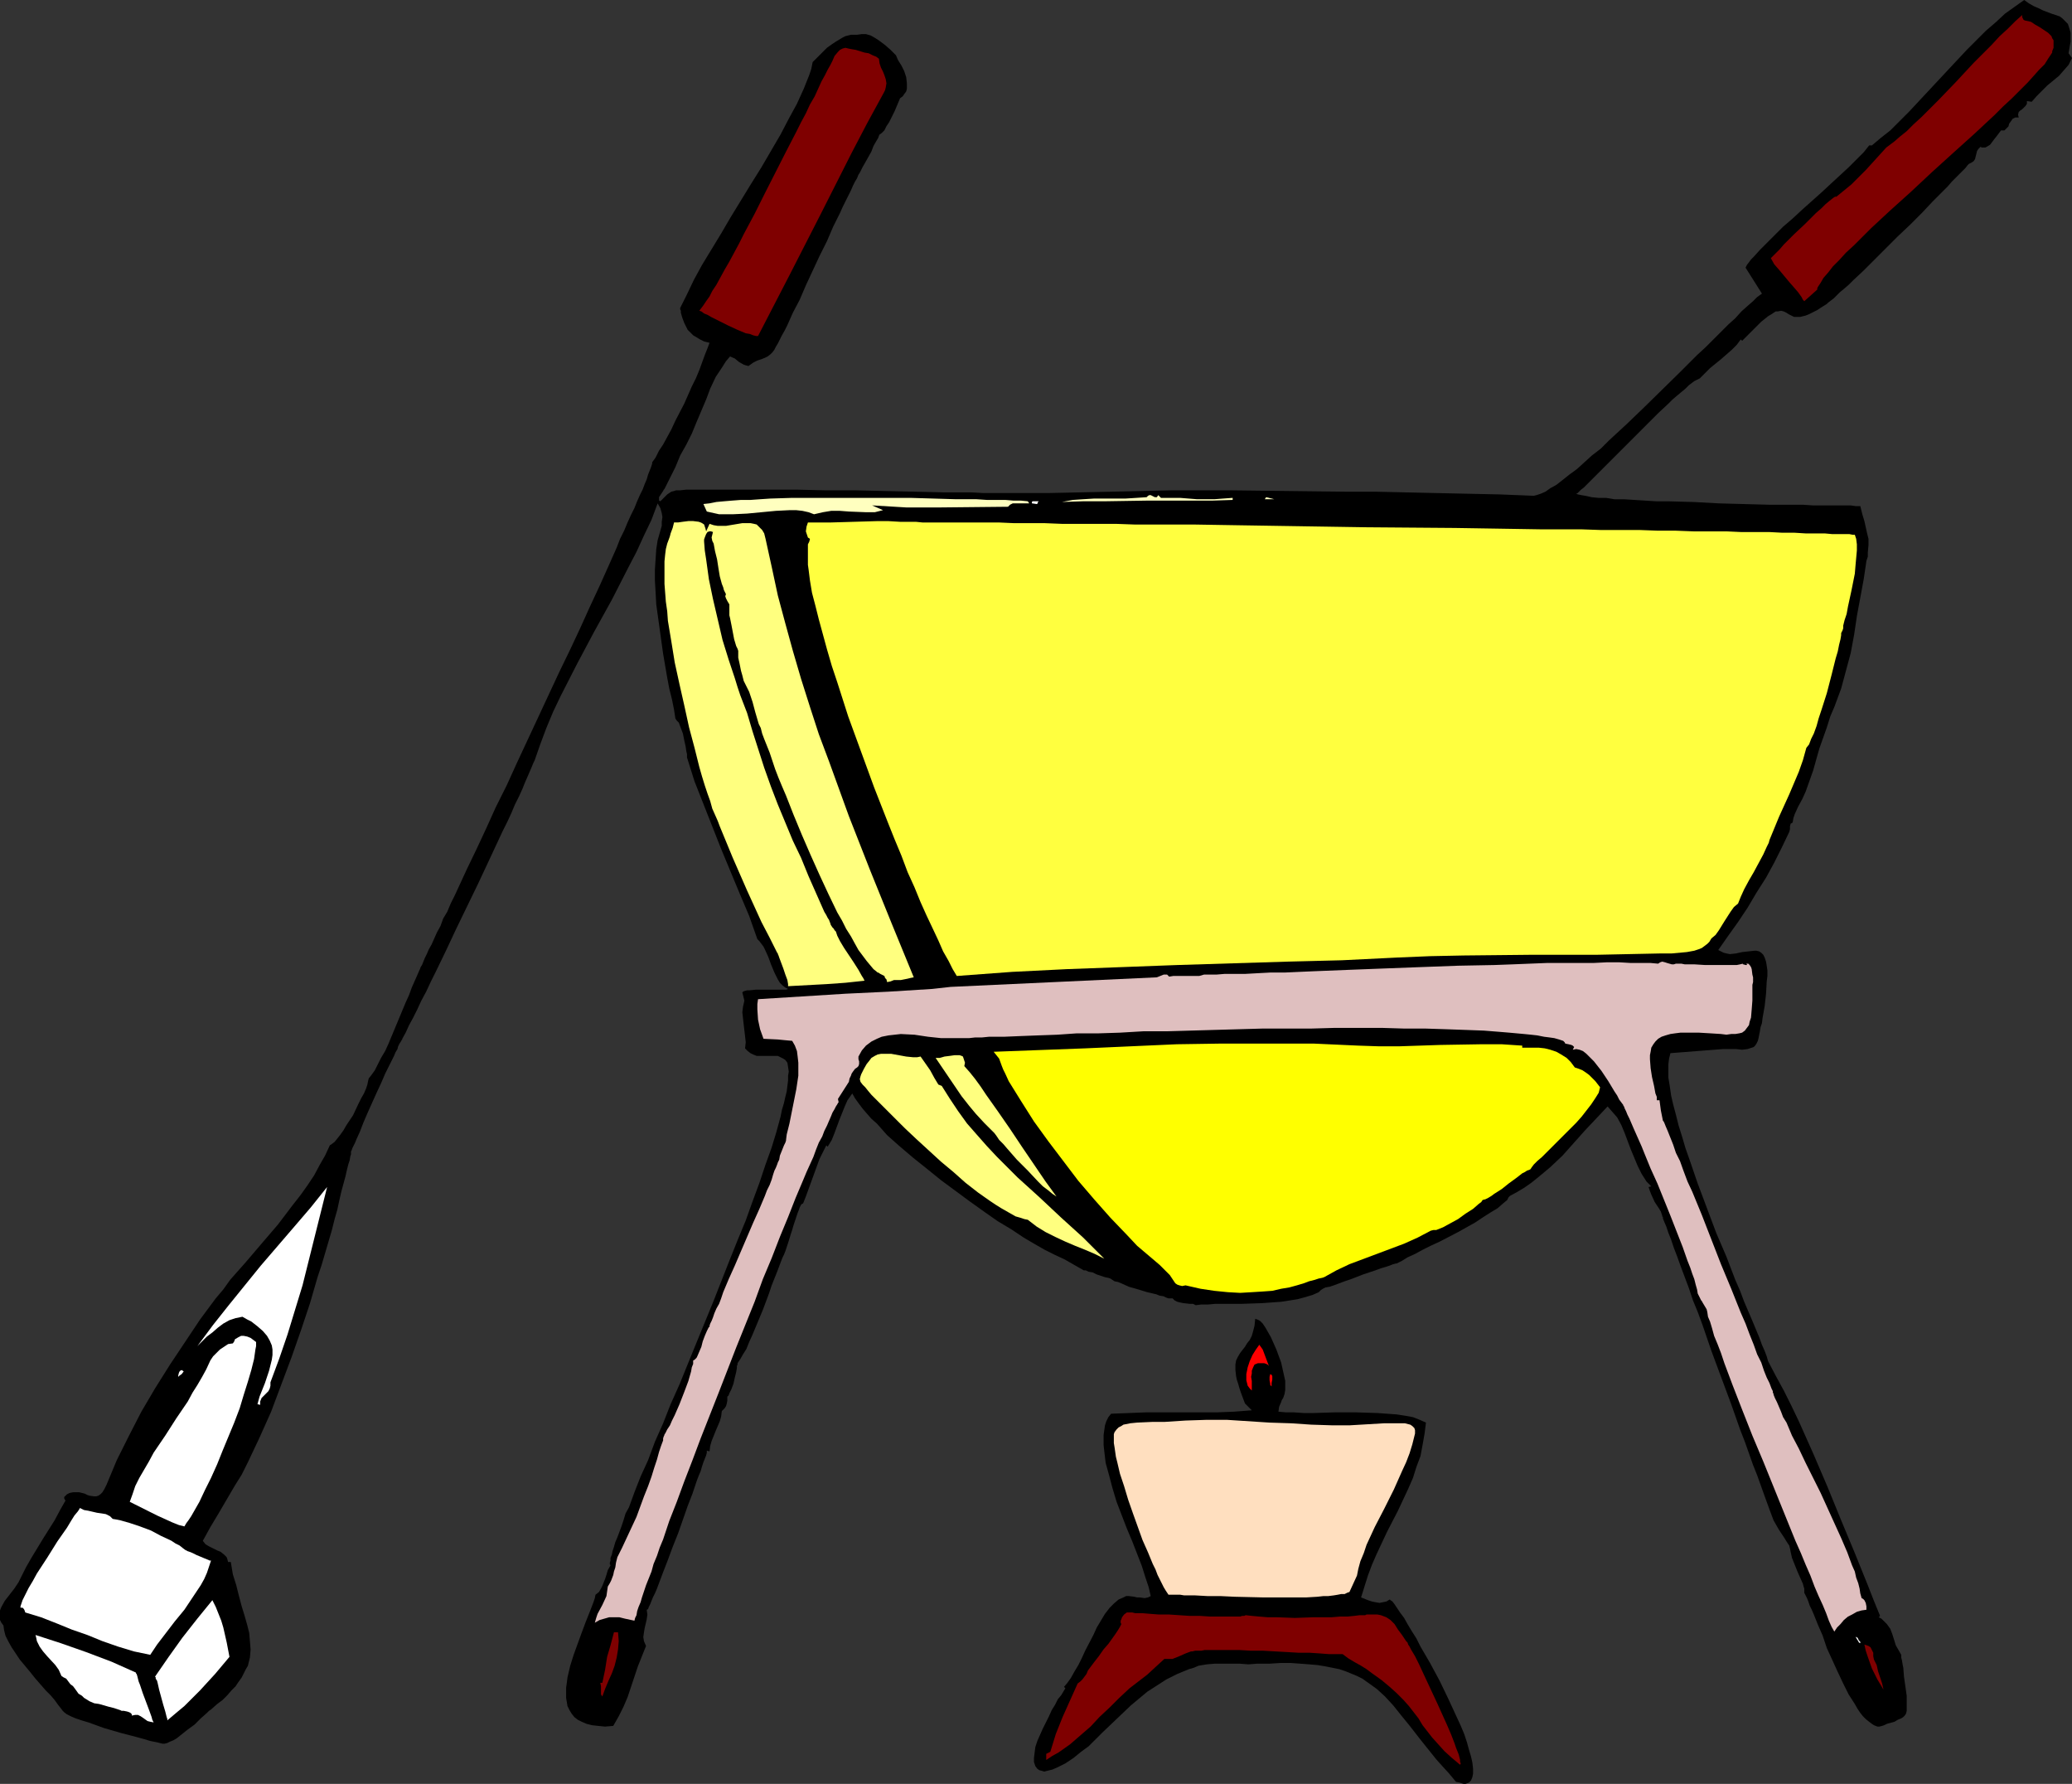 <?xml version="1.0" encoding="UTF-8" standalone="no"?>
<svg
   version="1.0"
   width="129.724mm"
   height="111.659mm"
   id="svg29"
   sodipodi:docname="Fondue Pot 3.wmf"
   xmlns:inkscape="http://www.inkscape.org/namespaces/inkscape"
   xmlns:sodipodi="http://sodipodi.sourceforge.net/DTD/sodipodi-0.dtd"
   xmlns="http://www.w3.org/2000/svg"
   xmlns:svg="http://www.w3.org/2000/svg">
  <rect width="100%" height="100%" fill="#333333" stroke="none"/>
  <sodipodi:namedview
     id="namedview29"
     pagecolor="#ffffff"
     bordercolor="#000000"
     borderopacity="0.25"
     inkscape:showpageshadow="2"
     inkscape:pageopacity="0.0"
     inkscape:pagecheckerboard="0"
     inkscape:deskcolor="#d1d1d1"
     inkscape:document-units="mm" />
  <defs
     id="defs1">
    <pattern
       id="WMFhbasepattern"
       patternUnits="userSpaceOnUse"
       width="6"
       height="6"
       x="0"
       y="0" />
  </defs>
  <path
     style="fill:#000000;fill-opacity:1;fill-rule:evenodd;stroke:none"
     d="m 489.486,12.602 0.808,1.131 -0.808,1.616 -1.131,1.293 -1.131,1.293 -2.747,2.262 -1.293,1.293 -1.293,1.293 -1.131,1.293 -1.131,-0.162 v 0.646 l -0.323,0.485 -0.808,0.808 -0.485,0.323 -0.323,0.323 -0.162,0.646 0.162,0.646 h -0.485 -0.323 l -0.646,0.323 -0.323,0.485 -0.485,0.646 -0.162,0.646 -0.485,0.485 -0.485,0.485 h -0.323 -0.485 l -0.485,0.646 -0.485,0.646 -0.646,0.808 -0.485,0.646 -0.485,0.646 -0.808,0.485 -0.323,0.162 h -0.323 -0.485 l -0.323,-0.162 -0.485,0.485 -0.323,0.485 -0.323,1.293 -0.162,0.646 -0.323,0.485 -0.485,0.323 -0.646,0.323 -0.323,0.323 -0.485,0.646 -0.646,0.646 -0.808,0.808 -0.808,0.808 -0.97,0.969 -0.97,1.131 -1.131,1.131 -2.424,2.424 -2.586,2.747 -2.747,2.747 -2.909,2.747 -2.747,2.747 -2.747,2.747 -2.586,2.585 -2.424,2.262 -1.131,1.131 -1.131,0.969 -0.97,0.808 -0.808,0.808 -0.646,0.646 -0.646,0.485 -0.646,0.485 -0.323,0.323 -1.293,0.808 -0.97,0.646 -0.97,0.485 -0.97,0.485 -0.808,0.323 -0.646,0.162 -0.646,0.162 h -0.485 -0.97 l -0.646,-0.323 -0.646,-0.323 -0.485,-0.323 -0.646,-0.323 -0.646,-0.162 -0.808,0.162 h -0.485 l -0.485,0.323 -0.485,0.323 -0.808,0.485 -0.808,0.646 -0.808,0.646 -0.97,0.969 -0.97,0.969 -1.293,1.293 -1.293,1.293 -0.323,-0.323 -0.97,1.293 -1.131,1.131 -2.586,2.262 -2.586,2.1 -1.293,1.293 -1.131,1.131 -0.323,0.162 -0.323,0.162 -0.646,0.323 -0.646,0.485 -0.646,0.485 -0.808,0.808 -0.97,0.808 -0.97,0.808 -1.131,0.969 -0.97,0.969 -2.424,2.262 -2.424,2.424 -5.01,5.009 -2.424,2.424 -2.424,2.424 -2.101,2.1 -0.808,0.808 -0.97,0.969 -0.808,0.808 -0.646,0.646 -0.646,0.485 -0.485,0.485 -0.323,0.323 -0.323,0.162 0.485,0.162 0.808,0.162 0.97,0.162 1.454,0.323 1.616,0.162 h 1.778 l 1.939,0.323 h 2.262 l 2.586,0.162 2.586,0.162 2.586,0.162 h 2.909 l 5.818,0.162 5.979,0.323 5.979,0.162 5.979,0.162 h 2.747 2.586 2.586 l 2.424,0.162 h 2.262 2.101 1.778 2.747 l 1.131,0.162 h 1.131 l 0.485,1.939 0.485,1.616 0.323,1.454 0.323,1.454 0.323,1.293 v 1.454 l -0.162,1.777 v 0.969 l -0.323,0.969 -0.646,4.362 -1.616,8.725 -0.646,4.362 -0.808,4.362 -1.131,4.201 -1.131,4.201 -1.616,4.362 -0.97,2.262 -0.808,2.585 -1.778,5.009 -1.454,5.17 -1.778,5.009 -0.808,1.777 -0.97,1.777 -0.808,1.777 -0.323,0.969 -0.162,0.969 -0.162,0.162 -0.323,0.162 -0.162,0.646 v 0.646 l -0.162,0.646 -1.778,3.716 -1.778,3.555 -1.939,3.555 -2.262,3.555 -2.101,3.555 -2.262,3.393 -2.424,3.393 -2.262,3.231 0.646,0.323 0.646,0.323 0.646,0.162 0.808,0.162 1.454,-0.162 1.454,-0.323 1.454,-0.162 1.454,-0.162 h 0.485 l 0.646,0.162 0.485,0.323 0.485,0.485 0.323,0.646 0.323,0.969 0.162,0.969 0.162,1.131 v 1.293 l -0.162,1.293 -0.162,2.908 -0.323,2.908 -0.485,2.747 -0.162,1.293 -0.323,0.969 -0.162,0.969 -0.162,0.808 -0.162,0.808 -0.162,0.646 -0.323,0.646 -0.323,0.485 -0.323,0.323 -0.485,0.162 -0.97,0.323 -1.293,0.162 -1.454,-0.162 h -1.454 -1.616 l -12.443,0.969 -0.323,1.293 -0.162,1.293 v 1.616 1.616 l 0.323,1.939 0.323,2.262 0.485,2.1 0.646,2.424 0.646,2.585 0.808,2.585 0.808,2.747 0.97,2.747 1.939,5.655 4.363,11.633 2.424,5.655 2.101,5.493 1.131,2.585 0.97,2.585 0.97,2.262 0.97,2.262 0.808,1.939 0.808,1.939 0.646,1.777 0.646,1.454 0.485,1.293 0.323,1.131 1.778,3.393 1.939,3.555 1.778,3.555 1.778,3.716 3.394,7.594 3.394,7.917 3.232,7.917 3.232,7.755 3.07,7.594 1.454,3.716 1.454,3.555 -0.323,0.323 0.646,0.323 0.485,0.485 0.808,0.808 0.808,1.131 0.485,1.293 0.808,2.585 0.646,1.131 0.646,1.131 v 0.646 l 0.162,0.646 0.162,0.969 0.162,0.808 0.162,2.1 0.323,2.262 0.323,2.262 v 1.939 0.808 0.808 l -0.162,0.646 -0.323,0.485 -0.323,0.323 -0.485,0.323 -0.808,0.323 -0.808,0.485 -1.778,0.485 -0.323,0.162 -0.323,0.162 -0.485,0.162 -0.646,0.162 h -0.485 l -0.808,-0.323 -0.485,-0.323 -0.646,-0.485 -0.808,-0.646 -0.646,-0.646 -0.646,-0.808 -0.646,-0.969 -0.646,-1.131 -1.454,-2.262 -1.293,-2.585 -1.293,-2.747 -2.586,-5.655 -0.97,-2.908 -1.131,-2.585 -0.97,-2.424 -0.485,-1.131 -0.485,-0.969 -0.323,-0.969 -0.323,-0.808 -0.323,-0.646 -0.323,-0.646 v -0.485 -0.485 l -0.162,-0.485 -0.162,-0.646 -0.646,-1.454 -0.646,-1.454 -1.293,-3.231 -0.323,-1.454 -0.162,-0.808 -0.162,-0.646 v 0 l -0.323,-0.485 -0.323,-0.485 -0.485,-0.808 -0.646,-0.969 -0.646,-0.969 -1.293,-2.262 -0.485,-1.293 -0.485,-1.293 -0.646,-1.777 -0.646,-1.777 -0.808,-2.262 -0.808,-2.262 -0.97,-2.424 -0.97,-2.747 -0.97,-2.747 -1.131,-2.908 -2.101,-5.978 -4.686,-12.602 -2.101,-6.14 -1.131,-3.07 -1.131,-2.747 -0.97,-2.908 -0.97,-2.585 -0.97,-2.585 -0.808,-2.262 -0.808,-2.1 -0.646,-1.939 -0.646,-1.616 -0.485,-1.454 -0.485,-1.131 -0.323,-0.808 v -0.323 l -0.162,-0.162 v -0.162 0 l -0.323,-0.969 -0.485,-0.808 -0.97,-1.454 -0.808,-1.777 -0.323,-0.808 -0.323,-0.969 0.646,-0.162 -1.131,-1.131 -1.131,-1.777 -0.97,-1.939 -1.616,-3.878 -1.454,-3.878 -0.808,-1.939 -0.97,-1.777 -2.262,-2.585 -2.586,2.747 -2.747,2.908 -5.333,5.978 -2.909,2.747 -2.909,2.424 -1.616,1.293 -1.616,1.131 -1.616,0.969 -1.778,0.969 -0.323,0.323 -0.323,0.646 -0.97,0.808 -1.293,1.131 -1.616,0.969 -1.778,1.131 -1.939,1.293 -4.04,2.262 -4.363,2.262 -2.101,0.969 -1.939,0.969 -1.778,0.969 -1.778,0.808 -1.293,0.808 -1.293,0.646 h -0.162 l -0.646,0.162 -0.808,0.323 -0.97,0.323 -1.131,0.323 -1.293,0.485 -2.909,0.969 -2.909,1.131 -1.454,0.485 -1.293,0.485 -1.293,0.485 -0.97,0.323 -0.97,0.162 -0.646,0.323 -0.485,0.323 -0.485,0.485 -1.454,0.646 -1.616,0.485 -1.778,0.485 -1.939,0.323 -2.101,0.323 -4.525,0.323 -4.686,0.162 h -2.101 -2.101 -2.101 l -1.778,0.162 h -1.616 l -1.293,0.162 -0.646,-0.323 h -0.808 l -1.454,-0.162 -0.808,-0.162 -0.646,-0.162 -0.646,-0.323 -0.485,-0.485 h -0.97 l -0.485,-0.162 -0.646,-0.323 -0.97,-0.162 -0.808,-0.323 -2.101,-0.485 -2.101,-0.646 -2.262,-0.646 -1.778,-0.808 -0.808,-0.323 -0.808,-0.162 -0.485,-0.323 -0.485,-0.323 -0.485,-0.162 -0.808,-0.162 -1.939,-0.646 -0.97,-0.485 -0.97,-0.162 -0.646,-0.323 h -0.485 l -2.262,-1.293 -2.262,-1.293 -2.424,-1.131 -2.262,-1.131 -1.131,-0.646 -1.131,-0.646 -2.747,-1.616 -2.909,-1.939 -3.232,-1.939 -3.232,-2.262 -3.394,-2.424 -6.787,-5.009 -3.394,-2.747 -3.232,-2.585 -3.232,-2.747 -2.909,-2.585 -2.424,-2.747 -1.293,-1.131 -1.131,-1.293 -0.97,-1.131 -0.97,-1.293 -0.808,-1.131 -0.646,-1.131 -1.131,1.616 -0.646,1.454 -1.293,3.231 -1.131,3.07 -0.646,1.616 -0.97,1.616 -0.323,-0.323 -0.808,1.616 -0.808,1.616 -1.293,3.555 -1.293,3.555 -0.646,1.777 -0.646,1.616 -0.323,0.162 -0.162,0.162 -0.323,0.646 -0.162,0.485 -0.323,0.808 -0.323,0.969 -0.646,1.939 -0.323,1.131 -0.323,0.969 -0.646,2.1 -0.646,1.939 -0.323,0.808 -0.323,0.646 -0.323,0.808 -0.485,1.293 -0.485,1.293 -0.646,1.616 -0.323,0.808 -0.323,0.808 -0.646,1.939 -1.454,3.878 -1.616,3.878 -0.808,1.939 -0.808,1.777 -0.646,1.616 -0.808,1.293 -0.646,1.131 -0.646,0.969 v 0.162 0.162 l -0.162,0.323 v 0.485 l -0.162,0.969 -0.323,1.293 -0.323,1.454 -0.485,1.293 -0.485,0.969 -0.162,0.485 -0.323,0.323 v 0.969 l -0.162,0.808 -0.162,0.485 -0.323,0.485 -0.323,0.323 -0.323,0.323 -0.162,1.293 -0.323,1.131 -0.97,2.262 -0.97,2.424 -0.323,1.131 -0.162,1.293 -0.646,-0.162 v 0.485 l -0.162,0.646 -0.323,0.808 -0.323,0.808 -0.323,0.969 -0.323,1.131 -0.485,1.131 -0.485,1.293 -0.97,2.908 -1.131,2.908 -2.262,6.463 -1.293,3.231 -1.131,3.07 -1.131,2.908 -0.97,2.585 -0.485,1.293 -0.485,1.131 -0.485,0.969 -0.323,0.808 -0.323,0.808 -0.323,0.646 -0.162,0.485 -0.323,0.162 0.162,1.131 -0.162,1.131 -0.485,2.1 -0.162,0.969 -0.162,1.131 0.162,0.969 0.485,1.131 -0.97,2.424 -0.97,2.424 -0.808,2.424 -0.808,2.424 -0.808,2.424 -0.97,2.262 -1.131,2.262 -1.293,2.262 -1.939,0.162 -1.616,-0.162 -1.454,-0.162 -1.293,-0.323 -1.131,-0.485 -0.97,-0.485 -0.808,-0.646 -0.646,-0.808 -0.485,-0.808 -0.485,-0.969 -0.162,-0.969 -0.162,-0.969 v -1.293 -1.131 l 0.162,-1.131 0.162,-1.293 0.646,-2.747 0.808,-2.585 1.939,-5.332 0.97,-2.585 0.97,-2.424 0.808,-2.1 0.323,-0.969 0.162,-0.808 0.808,-0.646 0.485,-0.808 0.323,-0.646 0.323,-0.808 0.323,-0.808 0.323,-0.969 0.323,-1.131 0.646,-1.131 -0.162,-0.323 v -0.323 l 0.162,-0.485 v -0.646 l 0.323,-0.808 0.162,-0.808 0.323,-0.969 0.323,-1.131 0.485,-1.131 0.485,-1.293 0.485,-1.293 0.485,-1.454 0.485,-1.616 0.808,-1.454 1.293,-3.555 1.454,-3.716 1.778,-3.878 1.616,-4.362 1.939,-4.362 1.778,-4.524 2.101,-4.686 3.878,-9.533 4.04,-9.856 3.878,-9.856 1.939,-4.847 1.939,-4.686 1.616,-4.524 1.616,-4.362 1.454,-4.362 1.454,-4.039 1.131,-3.716 0.485,-1.777 0.485,-1.777 0.323,-1.616 0.485,-1.616 0.323,-1.454 0.323,-1.293 0.162,-1.293 0.162,-1.293 v -1.131 l 0.162,-0.969 -0.162,-1.131 -0.162,-0.969 -0.485,-0.646 -0.485,-0.323 -0.646,-0.323 -0.646,-0.323 h -1.616 -1.616 -1.778 l -0.808,-0.323 -0.646,-0.323 -0.646,-0.485 -0.646,-0.646 0.162,-1.454 -0.162,-1.454 -0.323,-2.747 -0.162,-1.454 -0.162,-1.454 0.162,-1.293 0.323,-1.454 -0.485,-1.939 0.162,-0.162 0.323,-0.162 0.646,-0.162 h 0.485 l 1.616,-0.162 h 1.616 5.494 l 0.485,-0.162 -0.646,-0.323 -0.646,-0.485 -0.646,-0.646 -0.485,-0.808 -0.808,-1.616 -0.808,-1.939 -0.646,-1.777 -0.808,-1.777 -0.323,-0.646 -0.485,-0.646 -0.485,-0.646 -0.485,-0.485 -1.939,-5.493 -2.262,-5.332 -4.363,-10.502 -2.101,-5.332 -2.101,-5.332 -2.101,-5.332 -1.778,-5.655 v -0.162 -0.323 -0.323 l -0.162,-0.646 -0.162,-1.131 -0.323,-1.454 -0.323,-1.616 -0.485,-1.293 -0.485,-1.293 -0.485,-0.485 -0.323,-0.485 -0.323,-2.1 -0.485,-2.424 -0.646,-2.585 -0.485,-2.585 -0.97,-5.655 -0.808,-5.817 -0.808,-5.816 -0.162,-2.908 -0.162,-2.747 v -2.585 l 0.162,-2.424 0.162,-2.424 0.323,-2.1 0.323,-1.131 0.323,-1.131 0.323,-1.131 v -0.969 l 0.162,-1.131 -0.162,-0.969 -0.323,-1.131 -0.646,-1.131 -1.454,3.878 -1.778,3.716 -1.778,3.878 -1.939,3.716 -3.878,7.594 -4.202,7.594 -4.04,7.594 -3.878,7.594 -1.778,3.716 -1.616,3.878 -1.454,3.878 -1.293,3.716 -0.323,0.646 -0.323,0.808 -0.485,1.131 -0.485,1.131 -0.646,1.454 -0.646,1.616 -0.808,1.777 -0.97,1.939 -0.808,1.939 -0.97,2.1 -1.131,2.262 -1.131,2.424 -2.262,4.847 -2.424,5.17 -5.171,10.664 -2.424,5.17 -2.424,5.009 -1.131,2.262 -1.131,2.424 -1.131,2.1 -0.97,2.1 -0.97,1.939 -0.97,1.777 -0.808,1.777 -0.808,1.454 v 0.162 l -0.162,0.162 -0.162,0.323 -0.323,0.485 -0.323,0.646 -0.162,0.646 -0.485,0.808 -0.323,0.808 -0.97,1.939 -1.131,2.262 -0.97,2.262 -1.131,2.424 -2.101,4.686 -0.97,2.262 -0.808,2.1 -0.808,1.777 -0.323,0.808 -0.323,0.646 -0.323,0.646 -0.162,0.485 -0.162,0.323 v 0.323 0.323 l -0.162,0.485 -0.162,0.969 -0.323,0.969 -0.323,1.293 -0.323,1.454 -0.485,1.777 -0.485,1.777 -0.485,2.1 -0.485,2.262 -0.646,2.262 -0.646,2.585 -0.808,2.747 -0.808,2.747 -0.808,2.747 -0.97,2.908 -1.778,6.14 -2.101,6.301 -2.262,6.463 -2.424,6.463 -2.424,6.463 -2.747,6.14 -2.747,5.817 -1.454,2.908 -1.616,2.585 -3.878,6.624 -1.939,3.231 -1.778,3.231 0.646,0.808 0.808,0.485 0.97,0.485 0.97,0.485 0.808,0.323 0.808,0.646 0.646,0.646 0.162,0.485 0.162,0.646 h 0.646 l 0.485,2.908 0.808,2.585 0.646,2.585 0.646,2.424 0.646,2.1 0.646,2.262 0.485,1.939 0.162,1.939 0.162,1.939 -0.162,1.939 -0.485,1.939 -0.485,0.808 -0.485,0.969 -0.485,0.969 -0.808,1.131 -0.646,0.969 -0.97,0.969 -0.97,1.131 -1.131,1.131 -1.293,0.969 -1.454,1.293 -0.485,0.323 -0.485,0.485 -1.454,1.293 -1.454,1.454 -1.778,1.293 -1.616,1.293 -0.808,0.646 -0.808,0.485 -0.808,0.323 -0.646,0.323 -0.646,0.162 h -0.485 l -1.293,-0.323 -1.616,-0.323 -1.616,-0.485 -1.778,-0.485 -3.717,-0.969 -3.878,-1.131 -1.778,-0.646 -1.778,-0.646 -1.616,-0.485 -1.454,-0.485 -1.131,-0.485 -0.97,-0.485 -0.646,-0.485 -0.162,-0.162 -0.162,-0.162 -0.485,-0.646 -0.646,-0.808 -0.808,-1.131 -0.97,-1.131 -1.131,-1.131 L 9.534,398.431 8.403,397.138 7.11,395.522 4.686,392.614 3.717,391.16 2.747,389.706 1.939,388.252 1.293,386.959 0.97,385.667 0.808,384.536 0.323,383.889 0,383.243 v -0.808 -0.808 -0.646 l 0.323,-0.808 0.808,-1.454 1.131,-1.454 1.131,-1.454 0.97,-1.454 0.323,-0.646 0.323,-0.646 1.131,-2.262 1.293,-2.262 2.747,-4.524 2.747,-4.362 1.293,-2.424 1.293,-2.262 -0.162,-0.162 -0.162,-0.323 v -0.323 l 0.323,-0.323 0.323,-0.323 0.646,-0.323 0.808,-0.162 h 0.808 0.646 l 1.293,0.323 0.646,0.323 0.485,0.162 1.131,0.162 h 0.485 l 0.485,-0.162 0.485,-0.323 0.485,-0.485 0.485,-0.808 0.485,-0.969 2.424,-5.817 2.909,-5.817 2.909,-5.655 3.232,-5.493 3.555,-5.655 3.555,-5.332 3.555,-5.332 3.717,-5.009 1.778,-2.1 1.616,-2.262 3.717,-4.201 3.717,-4.362 3.878,-4.524 3.555,-4.686 1.778,-2.262 1.616,-2.262 1.616,-2.424 1.293,-2.424 1.293,-2.262 1.131,-2.424 0.485,-0.323 0.646,-0.485 0.646,-0.808 0.646,-0.808 0.808,-1.131 0.646,-1.131 1.616,-2.424 1.293,-2.747 0.646,-1.293 0.646,-1.131 0.485,-1.131 0.323,-0.969 0.162,-0.808 0.162,-0.646 0.646,-0.808 0.808,-1.131 0.646,-1.293 0.808,-1.616 0.97,-1.616 0.808,-1.777 1.616,-3.878 1.616,-3.878 0.808,-1.939 0.808,-1.777 0.646,-1.777 0.646,-1.454 0.646,-1.454 0.485,-1.131 0.162,-0.323 0.162,-0.485 0.323,-0.485 0.323,-0.808 0.323,-0.808 0.485,-0.969 0.485,-1.131 0.646,-1.131 0.646,-1.454 0.646,-1.454 0.808,-1.454 0.646,-1.777 0.97,-1.616 0.808,-1.939 0.97,-1.939 0.97,-2.1 1.939,-4.201 2.262,-4.686 2.262,-4.847 2.262,-5.009 2.586,-5.17 2.424,-5.332 10.019,-21.489 2.586,-5.332 2.424,-5.17 2.262,-5.009 2.262,-4.847 2.101,-4.686 1.939,-4.362 0.808,-2.1 0.97,-1.939 0.808,-1.939 0.808,-1.777 0.808,-1.616 0.646,-1.616 0.646,-1.454 0.646,-1.293 0.485,-1.293 0.485,-1.131 0.323,-1.131 0.323,-0.808 0.323,-0.808 0.162,-0.485 0.162,-0.485 v -0.323 l 0.808,-1.131 0.808,-1.616 0.97,-1.454 0.97,-1.777 0.97,-1.777 0.97,-2.1 2.101,-4.039 1.778,-4.039 0.97,-1.939 0.808,-1.939 0.646,-1.777 0.646,-1.777 0.646,-1.616 0.485,-1.293 -1.293,-0.323 -0.97,-0.485 -0.808,-0.485 -0.808,-0.485 -0.646,-0.646 -0.646,-0.646 -0.808,-1.616 -0.485,-1.293 -0.323,-1.131 v -0.485 l -0.162,-0.323 v -0.323 l 0.808,-1.616 0.808,-1.616 1.616,-3.393 1.939,-3.555 2.262,-3.716 2.262,-3.716 2.262,-3.878 4.848,-7.917 2.424,-3.878 2.262,-3.878 2.262,-3.878 1.939,-3.716 1.939,-3.555 1.616,-3.555 0.646,-1.616 0.646,-1.616 0.485,-1.454 0.323,-1.616 1.293,-1.293 1.131,-1.131 0.97,-0.969 1.131,-0.808 0.97,-0.646 0.808,-0.485 0.808,-0.485 0.646,-0.323 0.646,-0.162 0.646,-0.162 h 0.323 0.97 0.162 v 0 l 1.131,-0.162 h 0.97 l 1.131,0.323 1.131,0.646 0.97,0.646 1.293,0.969 1.293,1.131 1.293,1.293 0.485,1.131 0.808,1.293 0.646,1.293 0.485,1.454 0.162,1.454 v 0.646 0.646 l -0.162,0.646 -0.485,0.646 -0.323,0.485 -0.646,0.485 -1.293,3.07 -0.646,1.293 -0.646,1.293 -0.646,0.969 -0.485,0.969 -0.646,0.646 -0.485,0.323 -0.162,0.323 -0.162,0.485 -0.485,0.808 -0.646,1.131 -0.485,1.293 -1.454,2.585 -0.646,1.131 -0.485,0.969 -0.162,0.323 -0.323,0.485 -0.323,0.808 -0.485,0.808 -0.485,0.969 -0.485,1.131 -0.646,1.293 -0.646,1.293 -0.646,1.293 -0.646,1.454 -1.616,3.231 -1.454,3.393 -1.778,3.555 -3.232,6.947 -1.454,3.393 -1.616,3.07 -0.646,1.454 -0.646,1.454 -0.646,1.293 -0.646,1.131 -0.485,0.969 -0.485,0.969 -0.485,0.808 -0.323,0.646 -0.485,0.646 -0.485,0.485 -0.646,0.485 -0.646,0.323 -0.808,0.323 -0.97,0.323 -0.97,0.485 -1.131,0.808 -0.646,-0.162 -0.485,-0.162 -1.131,-0.646 -0.97,-0.808 -1.131,-0.485 -0.97,1.131 -0.808,1.293 -1.616,2.424 -1.293,2.747 -0.97,2.585 -2.262,5.332 -1.131,2.747 -1.293,2.585 -1.454,2.585 -1.131,2.747 -1.293,2.585 -1.293,2.585 -0.162,0.162 -0.162,0.323 -0.646,0.969 -0.323,0.485 v 0.485 0.323 l 0.323,0.162 0.808,-0.808 0.808,-0.808 0.97,-0.646 0.646,-0.162 0.485,-0.162 h 0.97 l 1.454,-0.162 h 1.616 1.939 2.101 10.666 3.07 3.232 3.394 l 6.787,0.162 h 7.11 l 7.11,0.162 7.11,0.162 6.787,0.162 h 3.232 3.232 l 2.909,0.162 h 2.747 2.747 8.403 1.293 l 7.757,-0.162 7.434,-0.162 7.11,-0.162 7.11,-0.162 h 6.949 6.787 l 27.31,0.323 h 7.11 l 7.11,0.162 7.272,0.162 7.434,0.162 7.595,0.162 8.08,0.323 0.646,-0.162 0.97,-0.323 1.131,-0.485 1.131,-0.808 1.454,-0.808 1.454,-1.131 1.616,-1.293 1.778,-1.293 1.778,-1.616 1.778,-1.616 2.101,-1.616 1.939,-1.939 4.202,-3.878 4.202,-4.039 8.403,-8.24 2.101,-2.1 1.939,-1.939 2.101,-1.939 1.778,-1.777 1.778,-1.777 1.778,-1.777 1.616,-1.454 1.454,-1.616 1.454,-1.293 1.293,-1.131 0.97,-0.969 1.131,-0.808 -3.878,-6.14 0.323,-0.646 0.485,-0.646 0.485,-0.646 0.646,-0.646 1.454,-1.616 1.616,-1.616 1.939,-1.939 1.939,-1.939 2.262,-1.939 2.262,-2.1 4.525,-4.039 2.262,-2.1 2.101,-1.939 2.101,-1.939 1.778,-1.777 1.778,-1.777 1.293,-1.616 h 0.646 l 2.101,-1.777 2.262,-1.777 2.262,-2.262 2.101,-2.1 4.525,-4.847 4.525,-4.847 4.686,-5.009 2.262,-2.262 2.262,-2.262 2.262,-1.939 2.262,-2.1 2.262,-1.616 L 478.982,0 l 1.131,0.808 1.131,0.646 1.131,0.485 0.97,0.485 2.101,0.808 0.97,0.323 0.97,0.323 0.646,0.485 0.646,0.646 0.646,0.646 0.323,0.969 0.323,1.131 v 1.293 0.808 l -0.162,0.808 -0.162,0.969 z"
     id="path1" />
  <path
     style="fill:#7f0000;fill-opacity:1;fill-rule:evenodd;stroke:none"
     d="m 480.598,5.17 0.97,0.646 1.131,0.646 0.97,0.646 0.97,0.646 0.808,0.808 0.162,0.485 0.323,0.485 v 0.485 0.646 0.646 l -0.323,0.808 v 0.323 l -0.323,0.485 -0.646,0.969 -0.808,1.293 -1.293,1.293 -1.293,1.454 -1.454,1.616 -1.778,1.777 -1.939,1.939 -2.101,1.939 -2.101,2.1 -2.262,2.1 -2.424,2.262 -4.848,4.362 -5.171,4.686 -5.01,4.686 -4.848,4.362 -2.262,2.1 -2.262,2.1 -2.101,2.1 -1.939,1.939 -1.939,1.777 -1.616,1.777 -1.454,1.454 -1.131,1.454 -1.131,1.293 -0.646,1.131 -0.646,0.969 -0.162,0.323 v 0.323 l -3.07,2.747 -0.323,-0.323 -0.323,-0.646 -0.808,-1.131 -0.97,-1.131 -1.131,-1.293 -2.424,-2.908 -1.131,-1.293 -0.808,-1.454 0.485,-0.485 0.646,-0.646 0.97,-0.969 0.97,-1.131 1.131,-1.131 1.293,-1.293 2.586,-2.424 2.586,-2.585 1.293,-1.131 0.97,-0.969 0.97,-0.808 0.808,-0.646 0.485,-0.323 h 0.162 0.162 l 1.778,-1.454 1.778,-1.454 1.616,-1.616 1.778,-1.777 3.232,-3.555 1.616,-1.777 1.939,-1.454 1.293,-1.131 1.616,-1.293 1.616,-1.616 1.939,-1.777 1.778,-1.777 2.101,-2.1 4.202,-4.362 4.202,-4.524 4.202,-4.201 1.939,-2.1 1.939,-1.777 1.778,-1.777 1.616,-1.454 v 0.485 l 0.323,0.646 0.323,0.162 0.808,0.162 z"
     id="path2" />
  <path
     style="fill:#7f0000;fill-opacity:1;fill-rule:evenodd;stroke:none"
     d="m 207.979,13.895 0.162,1.131 0.323,0.969 0.485,0.969 0.323,0.808 0.323,0.969 0.162,0.969 -0.162,0.969 -0.162,0.646 -0.323,0.646 -3.878,7.109 -3.717,7.109 -7.272,14.38 -7.434,14.541 -7.434,14.38 h -0.485 l -0.646,-0.162 -0.808,-0.323 -0.97,-0.162 -1.939,-0.808 -2.101,-0.969 -2.262,-1.131 -1.939,-0.969 -0.808,-0.485 -0.808,-0.323 -0.646,-0.485 -0.485,-0.162 0.485,-0.646 0.485,-0.646 0.646,-0.969 0.808,-1.131 0.646,-1.293 0.97,-1.454 0.97,-1.777 0.97,-1.777 1.131,-1.939 1.131,-2.1 1.131,-2.1 1.131,-2.262 2.586,-4.847 2.424,-4.847 5.01,-9.856 2.424,-4.686 1.131,-2.262 1.131,-2.1 0.97,-2.1 1.131,-1.939 0.808,-1.777 0.808,-1.777 0.808,-1.454 0.646,-1.293 0.646,-1.131 0.485,-0.969 0.485,-1.131 0.808,-0.969 0.485,-0.485 0.646,-0.323 0.646,-0.162 0.646,0.162 0.808,0.162 0.97,0.162 2.101,0.646 0.97,0.162 0.97,0.485 0.808,0.323 z"
     id="path3" />
  <path
     style="fill:#ffffbf;fill-opacity:1;fill-rule:evenodd;stroke:none"
     d="m 299.283,118.107 0.323,-0.485 1.939,0.485 z"
     id="path4" />
  <path
     style="fill:#ffffbf;fill-opacity:1;fill-rule:evenodd;stroke:none"
     d="m 274.073,117.138 0.646,0.646 h 2.262 2.262 l 4.04,0.323 h 4.04 l 2.101,-0.162 2.262,-0.162 v 0.485 l -4.848,0.162 h -15.352 l -10.342,0.162 h -5.01 l -4.848,0.162 2.586,-0.485 2.424,-0.162 2.586,-0.162 h 7.434 l 2.586,-0.162 2.424,-0.162 0.323,-0.323 0.323,-0.162 h 0.323 l 0.323,0.162 0.646,0.323 h 0.485 z"
     id="path5" />
  <path
     style="fill:#ffff3f;fill-opacity:1;fill-rule:evenodd;stroke:none"
     d="m 438.905,126.509 0.162,0.485 0.162,0.485 0.162,1.293 v 1.454 l -0.162,1.777 -0.162,1.777 -0.162,1.939 -0.808,4.039 -0.808,3.716 -0.323,1.777 -0.485,1.454 -0.323,1.293 v 0.646 l -0.162,0.485 -0.162,0.323 -0.162,0.323 v 0.323 0.162 l -0.162,0.969 -0.323,1.293 -0.323,1.616 -0.485,1.616 -0.485,1.939 -0.485,1.939 -1.131,4.362 -1.293,4.039 -0.646,1.939 -0.485,1.777 -0.646,1.777 -0.646,1.293 -0.485,1.293 -0.646,0.808 -0.808,2.908 -0.97,2.747 -2.262,5.332 -2.424,5.332 -1.131,2.747 -1.131,2.747 -0.162,0.646 -0.485,0.969 -0.808,1.777 -1.131,2.1 -1.131,2.1 -1.131,1.939 -1.131,2.1 -0.808,1.777 -0.323,0.808 -0.323,0.808 -0.97,0.808 -0.808,1.131 -1.454,2.262 -1.293,2.1 -0.808,1.131 -0.97,0.808 -0.485,0.808 -0.485,0.485 -0.646,0.485 -0.646,0.485 -0.808,0.323 -0.97,0.323 -1.778,0.323 -1.778,0.162 -1.778,0.162 h -2.424 l -7.757,0.162 -7.757,0.162 h -15.675 l -15.675,0.162 -7.918,0.162 -7.757,0.323 -13.09,0.646 -12.928,0.323 -26.179,0.808 -12.928,0.485 -13.09,0.485 -12.928,0.646 -13.09,0.969 -0.485,-0.808 -0.485,-0.808 -0.97,-1.939 -1.293,-2.262 -1.131,-2.585 -1.293,-2.747 -1.454,-3.07 -1.454,-3.231 -1.454,-3.555 -1.616,-3.555 -1.454,-3.878 -1.616,-3.878 -1.616,-4.039 -3.232,-8.24 -3.07,-8.402 -3.07,-8.402 -1.293,-4.039 -1.293,-4.039 -1.293,-3.878 -1.131,-3.878 -0.97,-3.555 -0.97,-3.555 -0.808,-3.231 -0.808,-3.07 -0.485,-2.908 -0.323,-2.585 -0.162,-1.131 v -1.131 -1.939 -0.969 -0.808 l 0.323,-0.646 0.162,-0.646 -0.485,-0.323 -0.162,-0.485 -0.162,-0.485 -0.162,-0.485 0.162,-1.131 0.323,-0.969 h 2.747 2.586 l 5.494,-0.162 5.494,-0.162 h 2.747 l 2.747,0.162 h 3.717 l 1.616,0.162 h 4.04 2.424 5.494 2.909 3.232 l 3.555,0.162 h 3.555 3.717 l 4.04,0.162 h 4.04 4.363 4.363 l 4.525,0.162 h 4.525 4.686 4.848 l 9.858,0.162 10.181,0.162 10.342,0.162 10.342,0.162 20.846,0.162 10.181,0.162 10.019,0.162 h 9.696 l 4.686,0.162 h 4.686 4.525 l 4.363,0.162 h 4.202 l 4.202,0.162 h 3.878 3.878 l 3.555,0.162 h 3.394 3.232 l 3.07,0.162 h 2.909 l 2.586,0.162 h 2.262 2.262 l 1.778,0.162 h 1.616 1.293 1.131 l 0.808,0.162 z"
     id="path6" />
  <path
     style="fill:#ffffff;fill-opacity:1;fill-rule:evenodd;stroke:none"
     d="m 246.601,118.592 h 2.101 1.939 z"
     id="path7" />
  <path
     style="fill:#ffffbf;fill-opacity:1;fill-rule:evenodd;stroke:none"
     d="m 243.208,118.592 0.323,0.485 h -1.293 -1.293 -0.808 -0.485 l -0.646,0.323 -0.485,0.485 -15.998,0.162 h -8.08 l -8.08,-0.485 2.586,1.131 -1.939,0.485 h -2.101 l -4.04,-0.162 -2.101,-0.162 h -2.101 l -1.939,0.323 -2.101,0.485 -1.293,-0.485 -1.454,-0.323 -1.454,-0.162 h -1.616 l -3.232,0.162 -3.394,0.323 -3.394,0.323 -3.394,0.162 h -1.616 -1.616 l -1.454,-0.323 -1.454,-0.323 -0.808,-1.777 1.454,-0.162 1.616,-0.323 1.778,-0.162 1.939,-0.162 2.101,-0.162 h 2.262 l 2.262,-0.162 2.424,-0.162 5.171,-0.162 h 5.333 11.312 11.312 l 5.494,0.162 5.333,0.162 h 2.586 2.262 l 2.424,0.162 h 2.262 2.101 l 1.939,0.162 h 1.778 z"
     id="path8" />
  <path
     style="fill:#ffffff;fill-opacity:1;fill-rule:evenodd;stroke:none"
     d="m 245.793,118.592 -0.162,0.162 -0.162,0.323 v 0.162 h -0.162 l -1.131,-0.162 v -0.323 l 0.162,-0.162 h 0.485 0.162 0.323 z"
     id="path9" />
  <path
     style="fill:#ffff7f;fill-opacity:1;fill-rule:evenodd;stroke:none"
     d="m 167.094,125.701 0.808,-1.777 0.97,0.323 0.97,0.162 h 0.97 0.97 l 1.939,-0.323 1.939,-0.323 h 0.97 0.97 l 0.808,0.162 0.646,0.162 0.646,0.646 0.646,0.646 0.485,0.808 0.323,1.293 1.454,6.624 1.454,6.786 1.778,6.624 1.778,6.463 1.939,6.624 2.101,6.624 2.101,6.463 2.424,6.463 4.686,12.926 5.01,12.764 5.171,12.764 5.171,12.602 -0.808,0.162 -0.646,0.162 -1.616,0.323 h -1.616 l -0.808,0.323 -0.808,0.162 -0.162,-0.646 -0.323,-0.323 -0.162,-0.485 -0.323,-0.162 -0.646,-0.323 -0.485,-0.323 h -0.162 l -0.162,-0.162 -0.808,-0.646 -0.808,-0.969 -0.808,-0.969 -0.97,-1.293 -0.97,-1.293 -0.808,-1.454 -0.97,-1.777 -1.131,-1.777 -0.97,-1.939 -1.131,-1.939 -2.101,-4.362 -2.101,-4.524 -2.101,-4.686 -2.101,-4.847 -1.939,-4.686 -1.778,-4.524 -0.97,-2.262 -0.808,-1.939 -0.808,-2.1 -0.646,-1.939 -0.646,-1.939 -0.646,-1.616 -0.646,-1.616 -0.485,-1.293 -0.323,-1.293 -0.485,-0.969 -0.808,-2.747 -0.646,-2.424 -0.808,-2.424 -0.646,-1.293 -0.646,-1.293 -0.323,-1.293 -0.323,-1.131 -0.162,-0.808 -0.162,-0.808 -0.323,-1.454 v -0.646 -0.969 l -0.162,-0.485 -0.323,-0.646 -0.485,-1.616 -0.646,-3.393 -0.323,-1.616 -0.162,-0.646 v -0.646 -0.485 -0.323 -0.162 -0.162 -0.323 -0.485 l -0.485,-0.808 -0.323,-0.646 -0.162,-0.485 0.162,-0.485 -0.162,-0.323 -0.323,-0.646 -0.162,-0.646 -0.323,-0.808 -0.485,-1.777 -0.323,-1.939 -0.323,-2.1 -0.485,-1.939 -0.323,-1.777 -0.323,-0.646 -0.162,-0.808 0.323,-1.293 -0.485,-0.162 h -0.323 l -0.485,0.162 -0.323,0.485 -0.323,0.808 -0.162,0.485 v 0.485 l 0.162,2.1 0.323,2.1 0.646,4.686 0.97,4.686 1.131,4.847 1.131,4.847 1.454,4.686 1.454,4.362 0.646,2.1 0.646,1.939 1.616,4.201 1.293,4.362 2.747,8.563 1.616,4.524 1.616,4.201 3.555,8.563 1.939,4.039 1.778,4.362 3.717,8.402 0.485,0.808 0.323,0.646 0.323,0.485 0.162,0.485 0.162,0.323 v 0.162 l 0.162,0.323 0.323,0.485 0.323,0.323 0.162,0.323 0.323,0.323 0.162,0.485 0.162,0.485 0.323,0.646 0.323,0.646 0.97,1.616 2.262,3.393 1.131,1.777 0.808,1.454 0.323,0.485 0.323,0.646 -4.525,0.485 -4.525,0.323 -9.05,0.485 v -0.162 -0.323 l -0.162,-0.969 -0.485,-1.293 -0.485,-1.454 -0.485,-1.293 -0.485,-1.293 -0.162,-0.485 -0.162,-0.323 v -0.162 l -0.162,-0.162 -1.778,-3.555 -1.939,-3.716 -3.394,-7.432 -3.394,-7.755 -3.07,-7.432 -0.485,-1.293 -0.646,-1.454 -0.646,-1.454 -0.485,-1.777 -0.646,-1.777 -0.646,-1.939 -0.646,-2.1 -0.646,-2.262 -1.131,-4.524 -1.293,-4.847 -1.131,-5.17 -1.131,-5.009 -1.131,-5.17 -0.808,-5.009 -0.808,-4.847 -0.162,-2.262 -0.323,-2.262 -0.162,-2.1 -0.162,-2.1 v -1.939 -1.777 -1.616 l 0.162,-1.616 0.162,-1.293 0.323,-1.293 0.485,-1.293 0.162,-0.485 0.162,-0.646 0.485,-1.293 0.323,-1.293 h 0.97 l 1.131,-0.162 1.293,-0.162 h 1.131 l 1.293,0.162 0.485,0.162 0.323,0.162 0.485,0.323 0.162,0.485 0.162,0.485 z"
     id="path10" />
  <path
     style="fill:#dfbfbf;fill-opacity:1;fill-rule:evenodd;stroke:none"
     d="m 413.211,227.975 h 0.485 l 0.323,0.323 0.323,0.485 0.162,0.485 0.162,1.293 0.162,0.646 v 0.485 0.646 l -0.162,0.646 v 3.716 l -0.162,2.1 -0.162,1.939 -0.323,0.969 -0.162,0.808 -0.485,0.646 -0.485,0.646 -0.646,0.485 -0.646,0.162 -0.97,0.162 h -0.97 l -1.131,0.162 -1.293,-0.162 -2.586,-0.162 -2.747,-0.162 h -2.747 -1.454 l -1.293,0.162 -1.131,0.162 -1.131,0.323 -0.97,0.323 -0.808,0.485 -0.646,0.646 -0.485,0.646 -0.485,0.808 -0.162,0.969 -0.162,0.808 v 0.969 l 0.162,2.1 0.323,2.1 0.485,2.1 0.323,1.777 0.323,0.808 v 0.808 h 0.646 l 0.323,2.424 0.485,2.424 0.162,0.162 0.162,0.323 0.323,0.808 0.485,1.131 0.646,1.616 0.646,1.616 0.646,1.939 0.97,1.939 0.808,2.262 0.97,2.585 1.131,2.424 1.131,2.747 1.131,2.747 2.262,5.817 2.262,5.816 2.424,5.817 2.262,5.655 1.131,2.585 0.97,2.585 0.97,2.424 0.808,2.262 0.97,1.939 0.646,1.939 0.646,1.616 0.646,1.293 0.485,1.293 0.323,0.646 v 0.323 l 0.162,0.323 v 0 0.162 l 0.323,0.808 0.485,0.969 0.485,1.131 0.485,1.131 0.485,1.293 0.808,1.293 1.293,3.07 1.616,3.07 1.616,3.393 3.555,7.109 3.232,7.109 1.616,3.555 1.454,3.393 1.131,3.07 0.646,1.454 0.323,1.454 0.485,1.293 0.323,1.293 0.162,1.131 0.323,1.131 0.323,0.162 0.323,0.323 0.323,0.646 0.162,0.808 v 0.808 l -1.131,0.162 -1.131,0.323 -1.131,0.646 -0.97,0.485 -0.97,0.808 -0.808,0.969 -0.808,0.808 -0.646,0.969 -0.646,-1.131 -0.646,-1.454 -0.646,-1.777 -0.808,-1.939 -0.97,-2.1 -0.97,-2.262 -0.97,-2.585 -1.131,-2.585 -1.131,-2.747 -1.293,-2.908 -2.424,-5.978 -5.171,-12.764 -2.586,-6.14 -2.424,-6.14 -1.131,-2.908 -1.131,-2.908 -0.97,-2.585 -0.97,-2.585 -0.808,-2.424 -0.808,-2.1 -0.808,-1.939 -0.485,-1.777 -0.485,-1.616 -0.485,-1.131 -0.162,-1.131 -0.162,-0.646 -0.485,-0.808 -0.485,-0.808 -0.162,-0.323 -0.162,-0.162 -0.162,-0.323 -0.323,-0.646 -0.323,-0.646 -0.162,-0.969 -0.323,-1.131 -0.323,-1.293 -0.485,-1.293 -0.485,-1.454 -0.646,-1.616 -1.131,-3.231 -1.454,-3.716 -1.454,-3.716 -3.07,-7.594 -1.616,-3.555 -1.454,-3.555 -0.646,-1.616 -0.646,-1.454 -0.646,-1.454 -0.646,-1.454 -0.485,-1.131 -0.485,-1.131 -0.485,-0.969 -0.323,-0.808 -0.323,-0.646 -0.162,-0.485 -0.162,-0.162 v -0.162 l -0.485,-0.646 -0.485,-0.646 -0.485,-0.969 -0.646,-0.969 -1.454,-2.424 -1.616,-2.424 -1.778,-2.262 -0.97,-0.969 -0.808,-0.808 -0.808,-0.646 -0.808,-0.323 -0.808,-0.162 -0.808,0.162 0.323,-0.646 -0.323,-0.323 -0.323,-0.162 -0.646,-0.162 -0.808,-0.162 -0.162,-0.323 -0.323,-0.323 -0.97,-0.323 -1.131,-0.323 -1.131,-0.162 -1.293,-0.162 -1.616,-0.323 -1.454,-0.162 -1.616,-0.162 -1.778,-0.162 -1.778,-0.162 -1.939,-0.162 -4.04,-0.323 -4.363,-0.162 -4.525,-0.162 -5.01,-0.162 h -5.01 l -5.333,-0.162 h -10.989 l -5.656,0.162 h -11.474 l -11.474,0.323 -11.312,0.323 h -5.494 l -5.494,0.323 -5.01,0.162 h -5.171 l -4.686,0.323 -4.525,0.162 -4.202,0.162 -3.878,0.162 h -3.555 l -1.616,0.162 h -1.616 l -1.454,0.162 h -1.293 -1.293 -1.131 -1.454 -1.454 l -3.07,-0.323 -3.232,-0.485 -3.232,-0.162 -1.454,0.162 -1.454,0.162 -1.616,0.323 -1.131,0.485 -1.293,0.646 -1.293,0.969 -0.97,1.131 -0.808,1.454 v 0.646 l 0.162,0.485 v 0.323 0.323 l -0.162,0.485 -0.323,0.323 -0.485,0.323 -0.485,0.646 -0.323,0.485 -0.162,0.485 -0.323,0.646 -0.162,0.808 -2.586,4.039 0.162,0.808 -0.162,0.162 -0.162,0.323 -0.323,0.485 -0.323,0.646 -0.485,0.808 -0.323,0.808 -0.485,1.131 -0.485,1.131 -0.646,1.293 -0.485,1.293 -0.808,1.454 -0.646,1.616 -0.646,1.777 -0.808,1.777 -0.808,1.777 -0.808,1.939 -1.778,4.201 -1.778,4.524 -1.939,4.686 -1.939,5.009 -2.101,5.009 -1.939,5.332 -4.363,10.825 -4.202,10.825 -2.101,5.332 -2.101,5.332 -1.939,5.17 -1.939,5.009 -1.778,4.847 -1.778,4.524 -1.454,4.362 -0.808,1.939 -0.646,1.939 -0.808,1.939 -0.485,1.777 -0.646,1.616 -0.646,1.616 -0.485,1.454 -0.485,1.454 -0.323,1.131 -0.485,1.131 -0.323,0.969 -0.162,0.969 -0.323,0.646 -0.162,0.646 -2.262,-0.485 -1.293,-0.323 h -1.293 -1.131 l -1.131,0.323 -1.131,0.323 -1.131,0.646 0.323,-1.131 0.323,-0.969 1.131,-2.1 0.97,-2.1 0.162,-1.131 0.162,-1.131 0.485,-0.808 0.323,-0.646 0.485,-1.293 0.162,-0.808 0.323,-0.969 0.162,-1.131 0.162,-0.646 0.162,-0.646 1.131,-2.262 1.131,-2.424 2.262,-4.847 1.778,-4.847 0.97,-2.424 0.808,-2.262 0.646,-2.1 0.646,-1.939 0.485,-1.777 0.485,-1.454 0.485,-1.293 v -0.485 l 0.162,-0.485 0.162,-0.323 v -0.162 l 0.162,-0.162 v 0 l 0.485,-0.969 0.646,-0.969 0.485,-1.131 0.646,-1.293 1.131,-2.585 1.131,-2.908 0.97,-2.585 0.323,-1.131 0.323,-1.131 0.162,-0.969 0.323,-0.808 v -0.485 -0.323 l 0.323,-0.162 0.162,-0.162 0.323,-0.323 0.162,-0.323 0.485,-1.131 0.485,-1.131 0.323,-1.293 0.485,-1.293 0.485,-1.131 0.485,-0.969 h 0.162 v -0.323 l 0.162,-0.485 0.323,-0.646 0.323,-0.808 0.323,-0.969 0.485,-1.131 0.646,-1.131 0.485,-1.293 0.485,-1.454 1.293,-3.07 1.454,-3.231 1.454,-3.393 2.909,-6.786 1.454,-3.231 1.293,-3.07 0.485,-1.293 0.646,-1.293 0.485,-1.293 0.323,-1.131 0.323,-0.969 0.323,-0.646 0.323,-0.808 0.162,-0.485 0.323,-0.646 0.162,-0.969 0.646,-1.616 0.323,-0.808 0.323,-0.646 0.162,-0.485 v -0.162 l 0.162,-1.293 0.323,-1.293 0.323,-1.293 0.323,-1.616 0.646,-3.231 0.646,-3.231 0.485,-3.231 v -1.454 -1.616 l -0.162,-1.454 -0.162,-1.293 -0.485,-1.293 -0.646,-1.131 -1.778,-0.162 -1.616,-0.162 -3.394,-0.162 -0.808,-2.262 -0.485,-2.262 -0.162,-2.424 v -1.293 l 0.162,-1.131 10.342,-0.646 10.342,-0.646 10.181,-0.485 10.342,-0.646 4.363,-0.485 48.803,-2.262 0.808,-0.323 0.808,-0.323 h 0.323 0.485 l 0.162,0.162 0.323,0.323 0.97,-0.162 h 0.97 2.262 1.939 0.97 l 1.131,-0.323 h 2.909 l 1.939,-0.162 h 2.262 2.586 l 2.909,-0.162 3.07,-0.162 h 3.394 l 3.555,-0.162 3.717,-0.162 4.04,-0.162 4.04,-0.162 8.403,-0.323 8.565,-0.323 8.726,-0.323 8.565,-0.162 4.363,-0.162 4.04,-0.162 4.04,-0.162 h 3.717 3.717 3.555 l 3.232,-0.162 h 2.909 l 2.747,0.162 h 2.586 2.101 l 1.778,0.162 0.485,-0.323 0.485,-0.162 0.646,0.162 0.485,0.162 1.131,0.323 h 0.485 l 0.485,-0.162 h 0.162 0.323 0.808 l 0.808,0.162 h 1.131 1.131 l 2.586,0.162 h 2.747 2.586 1.131 0.97 l 0.808,-0.162 0.646,-0.162 v 0.162 h 0.162 l 0.485,0.162 h 0.162 0.162 v -0.162 z"
     id="path11" />
  <path
     style="fill:#ffff00;fill-opacity:1;fill-rule:evenodd;stroke:none"
     d="m 360.206,247.848 h 2.424 1.454 l 1.454,0.162 1.293,0.323 1.454,0.485 1.131,0.646 1.293,0.808 0.97,0.969 0.97,1.293 0.97,0.323 0.808,0.323 0.97,0.646 0.646,0.485 1.454,1.454 1.131,1.454 -0.323,1.293 -0.808,1.293 -0.97,1.454 -1.131,1.454 -1.131,1.454 -1.293,1.454 -2.909,2.908 -1.454,1.454 -1.293,1.293 -1.293,1.293 -1.131,1.131 -1.131,0.969 -0.808,0.808 -0.485,0.646 -0.323,0.485 -0.323,0.162 -0.485,0.162 -0.485,0.323 -0.646,0.323 -1.454,1.131 -1.778,1.293 -1.616,1.293 -1.778,1.131 -0.646,0.485 -0.808,0.485 -0.646,0.323 -0.646,0.162 -0.323,0.485 -0.646,0.485 -1.293,1.131 -1.778,1.131 -1.778,1.293 -1.778,0.969 -1.778,0.969 -0.808,0.323 -0.808,0.323 h -0.646 l -0.646,0.162 -3.07,1.616 -3.232,1.454 -6.464,2.424 -6.464,2.424 -3.07,1.454 -2.909,1.616 -0.485,0.162 -0.808,0.162 -0.97,0.323 -1.293,0.323 -1.293,0.485 -1.616,0.485 -1.778,0.485 -1.939,0.323 -2.101,0.485 -2.262,0.162 -2.586,0.162 -2.747,0.162 -2.909,-0.162 -3.232,-0.323 -3.232,-0.485 -3.555,-0.808 -0.808,0.162 -0.646,-0.162 -0.485,-0.162 -0.485,-0.323 -0.646,-0.969 -0.646,-0.969 -2.424,-2.424 -5.333,-4.524 -2.424,-2.585 -3.878,-4.039 -3.717,-4.201 -3.878,-4.524 -3.555,-4.686 -3.555,-4.686 -3.394,-4.686 -3.07,-4.847 -2.909,-4.686 -0.808,-1.777 -0.485,-0.969 -0.323,-0.808 -0.646,-1.777 -0.646,-0.808 -0.646,-0.808 21.654,-0.808 21.654,-0.969 10.666,-0.162 h 10.827 10.827 l 10.666,0.485 4.848,0.162 h 4.848 l 9.696,-0.323 9.696,-0.162 h 4.848 l 4.848,0.323 z"
     id="path12" />
  <path
     style="fill:#ffff7f;fill-opacity:1;fill-rule:evenodd;stroke:none"
     d="m 228.179,252.21 1.293,1.454 1.293,1.616 1.293,1.777 1.293,1.939 2.747,3.878 2.909,4.201 2.909,4.362 2.747,4.039 2.747,4.039 1.293,1.777 1.293,1.777 -0.97,-0.646 -0.97,-0.808 -1.293,-0.969 -1.131,-1.131 -2.424,-2.585 -2.586,-2.585 -1.131,-1.293 -1.131,-1.293 -0.97,-1.131 -0.97,-0.969 -0.646,-0.969 -0.485,-0.646 -0.485,-0.485 v 0 0 l -1.939,-1.939 -1.939,-2.1 -1.616,-1.939 -1.778,-2.262 -3.07,-4.524 -3.07,-4.524 h 0.97 l 1.131,-0.323 1.293,-0.162 1.131,-0.162 h 1.131 l 0.485,0.162 0.323,0.162 0.162,0.485 0.162,0.485 0.162,0.485 z"
     id="path13" />
  <path
     style="fill:#ffff7f;fill-opacity:1;fill-rule:evenodd;stroke:none"
     d="m 217.837,249.948 1.131,1.616 1.131,1.616 0.97,1.777 0.97,1.616 0.808,0.323 1.939,3.07 1.939,2.908 2.101,2.908 2.262,2.585 2.424,2.747 2.424,2.585 4.848,4.847 5.171,4.686 5.171,4.847 5.171,4.686 5.01,5.009 -2.262,-1.131 -2.262,-0.969 -2.424,-0.969 -2.262,-0.969 -2.424,-1.131 -2.262,-1.131 -2.101,-1.293 -2.101,-1.616 -0.808,-0.162 -0.97,-0.323 -1.131,-0.323 -1.131,-0.646 -1.131,-0.646 -1.131,-0.646 -1.293,-0.808 -1.454,-0.969 -2.747,-1.939 -2.909,-2.262 -2.909,-2.585 -2.909,-2.424 -5.818,-5.332 -2.747,-2.585 -2.586,-2.585 -2.262,-2.262 -1.131,-1.131 -0.97,-0.969 -0.97,-0.969 -0.808,-0.969 -0.646,-0.808 -0.646,-0.646 -0.485,-0.646 -0.162,-0.646 0.162,-0.646 0.162,-0.485 0.646,-1.293 0.646,-1.131 0.646,-0.808 0.485,-0.646 0.808,-0.485 0.646,-0.323 0.808,-0.162 h 0.808 1.616 l 1.778,0.323 1.778,0.323 1.616,0.162 h 0.97 z"
     id="path14" />
  <path
     style="fill:#ffffff;fill-opacity:1;fill-rule:evenodd;stroke:none"
     d="m 63.994,327.017 v 0.323 0.485 l -0.162,0.646 -0.323,0.646 -0.646,0.646 -0.485,0.485 -0.485,0.485 -0.323,0.808 v 0.808 l -0.646,-0.162 0.485,-1.777 0.646,-1.616 0.646,-1.616 0.485,-1.454 0.485,-1.454 0.323,-1.293 0.323,-1.293 0.162,-1.131 v -1.293 l -0.162,-0.969 -0.485,-1.131 -0.646,-1.131 -0.97,-1.131 -1.293,-1.131 -1.454,-1.131 -0.97,-0.485 -1.131,-0.646 -0.808,0.162 -0.808,0.162 -1.454,0.485 -1.454,0.808 -1.293,0.969 -1.293,1.131 -1.293,0.969 -2.262,2.262 3.717,-5.009 3.717,-4.686 7.595,-9.371 7.918,-9.209 3.878,-4.524 3.878,-4.847 -1.454,5.817 -1.454,5.816 -2.909,11.633 -1.778,5.817 -1.778,5.816 -1.939,5.655 z"
     id="path15" />
  <path
     style="fill:#000000;fill-opacity:1;fill-rule:evenodd;stroke:none"
     d="m 302.515,333.964 1.778,0.162 h 1.939 l 2.262,0.162 h 2.262 l 5.01,-0.162 h 5.171 l 5.01,0.162 2.262,0.162 2.262,0.162 2.101,0.323 1.778,0.323 1.616,0.646 1.454,0.646 -0.323,2.585 -0.485,2.747 -0.485,2.585 -0.97,2.585 -0.808,2.585 -1.131,2.585 -2.424,5.17 -2.586,5.009 -2.424,5.17 -1.131,2.585 -0.97,2.585 -0.808,2.585 -0.808,2.585 1.616,0.646 0.97,0.323 0.808,0.162 0.97,0.162 0.808,-0.162 0.808,-0.162 0.808,-0.485 0.162,0.162 0.485,0.323 0.485,0.646 0.646,0.969 0.646,0.969 0.97,1.293 0.808,1.454 0.97,1.616 1.131,1.777 0.97,1.939 2.262,3.878 2.262,4.201 2.101,4.362 1.939,4.201 0.97,2.1 0.808,1.939 0.646,1.939 0.485,1.777 0.485,1.616 0.323,1.454 0.162,1.454 v 1.131 l -0.162,0.808 -0.323,0.808 -0.485,0.485 -0.808,0.323 h -0.485 l -0.485,-0.162 -0.485,-0.162 -0.808,-0.162 -1.616,-1.939 -1.616,-1.777 -1.454,-1.616 -1.293,-1.616 -1.293,-1.616 -0.646,-0.808 -0.646,-0.808 -1.131,-1.454 -1.131,-1.454 -2.101,-2.585 -1.939,-2.424 -1.939,-2.1 -1.939,-1.777 -2.262,-1.616 -1.131,-0.808 -1.293,-0.646 -2.747,-1.131 -1.454,-0.485 -1.616,-0.323 -1.616,-0.323 -1.939,-0.323 -1.939,-0.162 -2.101,-0.162 -2.262,-0.162 h -2.424 l -2.586,0.162 h -2.909 l -2.101,0.162 -2.101,-0.162 h -0.97 -0.97 -1.939 -1.939 l -1.939,0.162 -1.939,0.323 -1.131,0.485 -1.131,0.323 -2.747,1.131 -2.586,1.293 -2.262,1.454 -2.262,1.454 -1.939,1.616 -1.939,1.616 -3.394,3.231 -3.394,3.231 -3.232,3.231 -1.778,1.293 -1.778,1.454 -1.939,1.293 -1.939,0.969 -1.131,0.485 -1.293,0.323 -0.646,0.162 -0.485,-0.162 -0.646,-0.162 -0.485,-0.323 -0.485,-0.646 -0.323,-0.969 v -0.969 l 0.162,-1.293 0.162,-1.293 0.485,-1.454 0.646,-1.454 0.646,-1.454 1.454,-2.908 0.646,-1.454 0.808,-1.293 0.646,-1.293 0.808,-0.969 0.485,-0.808 0.485,-0.808 -0.323,-0.323 0.808,-0.969 0.808,-1.131 0.808,-1.454 0.97,-1.616 0.808,-1.616 0.808,-1.777 1.939,-3.716 0.808,-1.777 0.97,-1.616 0.97,-1.616 1.131,-1.454 0.97,-0.969 1.131,-0.969 1.131,-0.485 0.646,-0.323 h 0.646 l 1.293,0.162 0.646,0.162 h 0.646 l 1.131,0.162 0.808,-0.162 0.646,-0.323 -0.485,-2.1 -0.808,-2.424 -0.808,-2.585 -1.131,-2.908 -1.131,-2.908 -1.293,-3.07 -2.424,-6.301 -0.97,-3.231 -0.808,-3.07 -0.808,-2.908 -0.323,-2.747 -0.162,-1.454 v -2.424 l 0.162,-1.131 0.162,-1.131 0.323,-0.969 0.485,-0.969 0.646,-0.808 4.202,-0.162 4.04,-0.162 h 16.806 l 4.04,-0.162 4.202,-0.323 -1.616,-1.616 -0.485,-1.293 -0.485,-1.293 -0.323,-0.969 -0.323,-1.131 -0.323,-0.969 -0.162,-0.808 -0.162,-1.454 v -1.293 l 0.162,-0.969 0.485,-0.969 0.485,-0.808 1.131,-1.454 0.485,-0.808 0.646,-0.808 0.485,-0.969 0.323,-1.131 0.323,-1.293 0.162,-1.616 0.485,0.162 0.646,0.323 0.646,0.646 0.646,0.969 0.646,1.131 0.646,1.131 0.646,1.454 0.646,1.454 1.131,3.07 0.323,1.454 0.323,1.454 0.323,1.454 v 1.131 0.969 l -0.162,0.969 -0.323,0.969 -0.323,0.485 -0.162,0.485 -0.485,1.131 z"
     id="path16" />
  <path
     style="fill:#ff0000;fill-opacity:1;fill-rule:evenodd;stroke:none"
     d="m 300.252,323.139 -0.323,-0.323 -0.323,-0.162 -0.485,-0.162 h -0.485 -0.97 l -0.808,0.323 -0.323,0.646 -0.323,0.808 v 0.646 l -0.162,0.808 0.162,0.969 v 2.262 l -0.485,-0.485 -0.485,-0.646 -0.162,-0.646 -0.162,-0.646 v -0.646 -0.808 l 0.323,-1.616 0.485,-1.454 0.646,-1.454 0.808,-1.293 0.808,-1.131 0.808,1.131 0.485,1.293 0.485,1.293 z"
     id="path17" />
  <path
     style="fill:#ffffff;fill-opacity:1;fill-rule:evenodd;stroke:none"
     d="m 60.6,317.484 v 0.969 l -0.162,0.808 -0.162,1.131 -0.162,1.131 -0.323,1.293 -0.323,1.293 -0.808,2.747 -0.97,3.07 -0.97,3.231 -1.293,3.393 -2.747,6.624 -1.293,3.231 -1.454,3.231 -1.454,2.908 -1.293,2.747 -0.646,1.131 -0.646,1.131 -0.646,1.131 -0.646,0.969 -0.485,0.646 -0.485,0.808 -0.646,-0.162 -0.646,-0.162 -1.616,-0.646 -1.778,-0.808 -1.778,-0.808 -1.939,-0.969 -1.616,-0.808 -1.616,-0.808 -0.646,-0.323 -0.646,-0.323 0.646,-1.777 0.646,-1.939 0.97,-1.939 1.131,-1.939 1.131,-1.939 1.131,-2.1 2.747,-4.039 2.586,-4.039 2.747,-4.039 1.131,-2.1 1.131,-1.777 1.131,-1.939 0.97,-1.777 0.97,-2.1 0.646,-0.969 0.808,-0.808 0.808,-0.808 0.97,-0.646 0.97,-0.646 1.131,-0.162 0.323,-0.485 0.162,-0.485 0.808,-0.485 0.646,-0.323 h 0.646 l 0.808,0.162 0.808,0.323 0.646,0.485 z"
     id="path18" />
  <path
     style="fill:#ff0000;fill-opacity:1;fill-rule:evenodd;stroke:none"
     d="m 300.899,327.986 -0.323,-0.323 v -0.323 l -0.162,-0.808 v -0.808 l 0.162,-0.646 0.323,0.162 0.162,0.323 v 0.323 0.485 l -0.162,0.808 z"
     id="path19" />
  <path
     style="fill:#ffffff;fill-opacity:1;fill-rule:evenodd;stroke:none"
     d="m 43.47,324.432 -0.485,0.646 -0.485,0.323 -0.323,0.323 v -0.162 -0.162 l 0.162,-0.646 0.162,-0.323 0.162,-0.162 0.323,-0.162 z"
     id="path20" />
  <path
     style="fill:#ffdfbf;fill-opacity:1;fill-rule:evenodd;stroke:none"
     d="m 321.099,372.741 -1.778,3.878 -0.485,0.162 -0.646,0.323 h -0.808 l -0.808,0.162 -0.97,0.162 -1.293,0.162 h -1.131 l -1.454,0.162 -2.747,0.162 h -3.232 -3.232 -3.394 l -6.949,-0.162 -3.394,-0.162 h -3.07 l -2.909,-0.162 h -1.293 -1.293 l -0.97,-0.162 h -2.747 l -0.323,-0.485 -0.323,-0.485 -0.485,-0.808 -0.485,-0.969 -0.485,-0.969 -0.485,-0.969 -0.485,-1.293 -0.646,-1.293 -1.131,-2.747 -1.293,-2.908 -2.262,-6.301 -1.131,-3.231 -0.97,-3.231 -0.97,-2.908 -0.646,-2.747 -0.323,-1.293 -0.162,-1.131 -0.162,-1.131 -0.162,-0.969 v -0.808 -0.808 -0.485 l 0.162,-0.485 0.485,-0.646 0.485,-0.485 0.646,-0.323 0.485,-0.323 1.616,-0.323 1.616,-0.162 3.555,-0.162 h 1.616 1.293 l 5.01,-0.323 4.848,-0.162 h 5.01 l 5.01,0.323 5.01,0.323 5.01,0.162 4.848,0.323 5.01,0.162 h 4.04 l 8.242,-0.485 h 4.04 0.808 l 0.646,0.162 0.646,0.162 0.485,0.323 0.485,0.485 0.162,0.485 v 0.808 l -0.162,0.646 -0.485,1.939 -0.646,2.1 -0.808,2.1 -0.97,2.1 -1.939,4.362 -2.262,4.524 -2.262,4.362 -0.97,2.1 -0.97,2.1 -0.646,1.939 -0.808,1.939 -0.485,1.777 z"
     id="path21" />
  <path
     style="fill:#ffffff;fill-opacity:1;fill-rule:evenodd;stroke:none"
     d="m 36.845,335.418 -0.485,1.131 z"
     id="path22" />
  <path
     style="fill:#ffffff;fill-opacity:1;fill-rule:evenodd;stroke:none"
     d="m 26.664,359.331 0.97,0.162 0.808,0.162 2.262,0.646 2.424,0.808 2.586,0.969 2.424,1.293 2.424,1.131 0.97,0.646 0.97,0.485 0.808,0.646 0.646,0.485 h 0.162 l 0.162,0.162 0.485,0.162 0.808,0.323 0.97,0.485 1.939,0.808 0.808,0.323 0.323,0.162 h 0.323 l -0.485,1.454 -0.485,1.454 -0.646,1.454 -0.808,1.454 -1.939,2.908 -1.939,2.908 -2.262,2.747 -2.101,2.747 -2.101,2.747 -1.616,2.424 -3.878,-0.808 -3.717,-1.131 -3.717,-1.293 -3.555,-1.454 -3.717,-1.293 -3.555,-1.454 -3.717,-1.454 -3.717,-1.131 -0.162,-0.485 -0.162,-0.323 -0.323,-0.323 H 4.848 v -0.323 l 0.162,-0.485 0.323,-0.969 0.646,-1.293 0.808,-1.616 0.97,-1.616 0.97,-1.777 2.424,-3.716 2.424,-3.878 1.131,-1.616 1.131,-1.616 0.97,-1.616 0.808,-1.293 0.808,-0.969 0.323,-0.485 0.162,-0.323 0.97,0.485 0.97,0.162 2.101,0.485 1.131,0.162 0.97,0.162 0.97,0.485 z"
     id="path23" />
  <path
     style="fill:#7f0000;fill-opacity:1;fill-rule:evenodd;stroke:none"
     d="m 345.5,417.496 -1.939,-1.616 -1.778,-1.616 -1.454,-1.616 -1.454,-1.616 -2.262,-2.908 -0.97,-1.616 -1.131,-1.454 -1.131,-1.454 -1.293,-1.454 -1.616,-1.616 -1.616,-1.454 -1.939,-1.616 -2.262,-1.616 -1.293,-0.969 -1.293,-0.808 -1.454,-0.808 -1.616,-0.969 -1.293,-0.969 h -1.454 -0.808 -0.97 l -2.101,-0.162 -2.424,-0.162 h -2.586 l -2.747,-0.162 -2.909,-0.162 -2.747,-0.162 h -2.909 l -2.747,-0.162 h -2.586 -2.424 -2.262 -0.97 l -0.808,0.162 h -0.808 -0.646 l -0.646,0.162 h -0.323 l -1.293,0.485 -1.454,0.646 -0.808,0.323 -0.808,0.323 h -0.97 -0.97 l -1.939,1.777 -2.101,1.939 -2.101,1.616 -2.101,1.616 -2.424,2.262 -2.262,2.262 -2.424,2.262 -2.101,2.262 -2.424,2.1 -2.424,2.1 -2.747,1.939 -1.454,0.808 -1.454,0.969 v -1.454 l 0.97,-0.485 1.293,-4.201 1.616,-4.039 3.555,-7.917 0.646,-0.485 0.485,-0.485 0.97,-1.293 0.323,-0.808 0.485,-0.646 0.97,-1.293 1.131,-1.454 1.131,-1.616 1.131,-1.293 0.808,-1.131 0.808,-1.131 0.646,-0.969 0.485,-0.808 0.323,-0.646 -0.162,-0.323 v -0.485 l 0.162,-0.323 0.162,-0.485 0.485,-0.646 0.646,-0.485 h 0.323 0.323 0.646 l 0.646,0.162 h 1.616 l 1.939,0.162 2.101,0.162 h 2.424 l 4.848,0.323 h 2.424 l 2.424,0.162 h 2.101 2.101 1.616 0.808 0.485 l 0.485,-0.162 h 0.485 l 0.323,-0.162 v 0 l 1.454,0.162 1.778,0.162 1.939,0.162 h 2.101 l 4.363,0.162 4.525,-0.162 h 2.101 2.101 l 1.939,-0.162 h 1.778 l 1.616,-0.162 1.293,-0.162 h 0.97 0.323 l 0.323,-0.162 h 0.97 0.808 0.808 l 0.808,0.162 1.293,0.485 0.97,0.646 0.97,0.969 0.808,1.293 0.97,1.293 0.97,1.454 0.323,0.323 0.162,0.485 0.323,0.485 0.323,0.646 0.485,0.808 0.485,0.808 0.97,1.939 0.97,2.1 1.131,2.424 2.262,4.847 2.262,5.009 0.97,2.262 0.808,2.1 0.323,0.969 0.323,0.808 0.323,0.808 0.162,0.646 0.162,0.646 v 0.485 l 0.162,0.323 z"
     id="path24" />
  <path
     style="fill:#ffffff;fill-opacity:1;fill-rule:evenodd;stroke:none"
     d="m 440.521,388.736 h -0.323 l -0.323,-0.162 -0.162,-0.323 -0.323,-0.485 -0.162,-0.323 -0.162,-0.162 h 0.162 l 0.323,0.162 0.323,0.646 0.323,0.323 v 0.323 h 0.162 z"
     id="path25" />
  <path
     style="fill:#7f0000;fill-opacity:1;fill-rule:evenodd;stroke:none"
     d="m 444.076,393.907 0.323,1.454 0.485,1.454 0.485,1.454 0.323,1.454 -1.454,-2.424 -1.293,-2.585 -0.97,-2.747 -0.485,-1.454 -0.323,-1.454 0.485,0.162 0.485,0.162 0.485,0.323 0.323,0.646 0.323,0.646 v 0.808 l 0.162,0.808 0.323,0.646 z"
     id="path26" />
  <path
     style="fill:#ffffff;fill-opacity:1;fill-rule:evenodd;stroke:none"
     d="m 54.298,391.968 -3.394,4.039 -3.555,3.878 -3.717,3.716 -1.939,1.616 -2.101,1.777 v -0.323 l -0.162,-0.485 -0.162,-0.646 -0.162,-0.646 -0.485,-1.616 -0.97,-3.555 -0.323,-1.454 -0.162,-0.646 -0.323,-0.485 v -0.323 l -0.162,-0.162 3.232,-4.686 3.232,-4.524 3.555,-4.524 3.555,-4.362 0.808,1.616 0.646,1.616 0.646,1.616 0.485,1.616 0.808,3.555 z"
     id="path27" />
  <path
     style="fill:#7f0000;fill-opacity:1;fill-rule:evenodd;stroke:none"
     d="m 146.248,386.151 0.162,2.1 -0.162,1.939 -0.323,1.939 -0.485,1.939 -0.646,1.777 -0.808,1.777 -0.808,1.939 -0.646,1.777 -0.323,-0.485 v -0.323 -1.616 l -0.162,-0.808 h 0.485 l 0.646,-3.07 0.485,-3.07 0.808,-2.747 0.808,-3.07 z"
     id="path28" />
  <path
     style="fill:#ffffff;fill-opacity:1;fill-rule:evenodd;stroke:none"
     d="m 32.158,395.684 v 0.162 l 0.162,0.162 0.162,0.485 0.162,0.646 0.162,0.646 0.323,0.808 0.646,1.939 1.454,3.878 0.646,1.777 0.162,0.646 0.323,0.646 -0.808,-0.162 -0.646,-0.162 -1.131,-0.808 -0.485,-0.323 -0.646,-0.323 h -0.646 l -0.808,0.162 v -0.323 l -0.323,-0.323 -0.323,-0.162 -0.485,-0.162 -0.808,-0.162 h -0.485 l -0.323,-0.162 -1.454,-0.485 -1.293,-0.323 -1.131,-0.323 -1.131,-0.323 -1.131,-0.162 -1.131,-0.485 -1.293,-0.808 -0.485,-0.485 -0.808,-0.485 -0.808,-1.131 -0.485,-0.646 -0.646,-0.485 -0.97,-1.293 -0.646,-0.323 -0.485,-0.323 -0.646,-1.454 -0.808,-1.131 -1.939,-2.1 -0.97,-1.131 -0.808,-1.131 -0.646,-1.293 -0.162,-0.808 -0.162,-0.646 5.979,1.939 5.979,2.1 5.979,2.262 2.909,1.293 z"
     id="path29" />
</svg>
